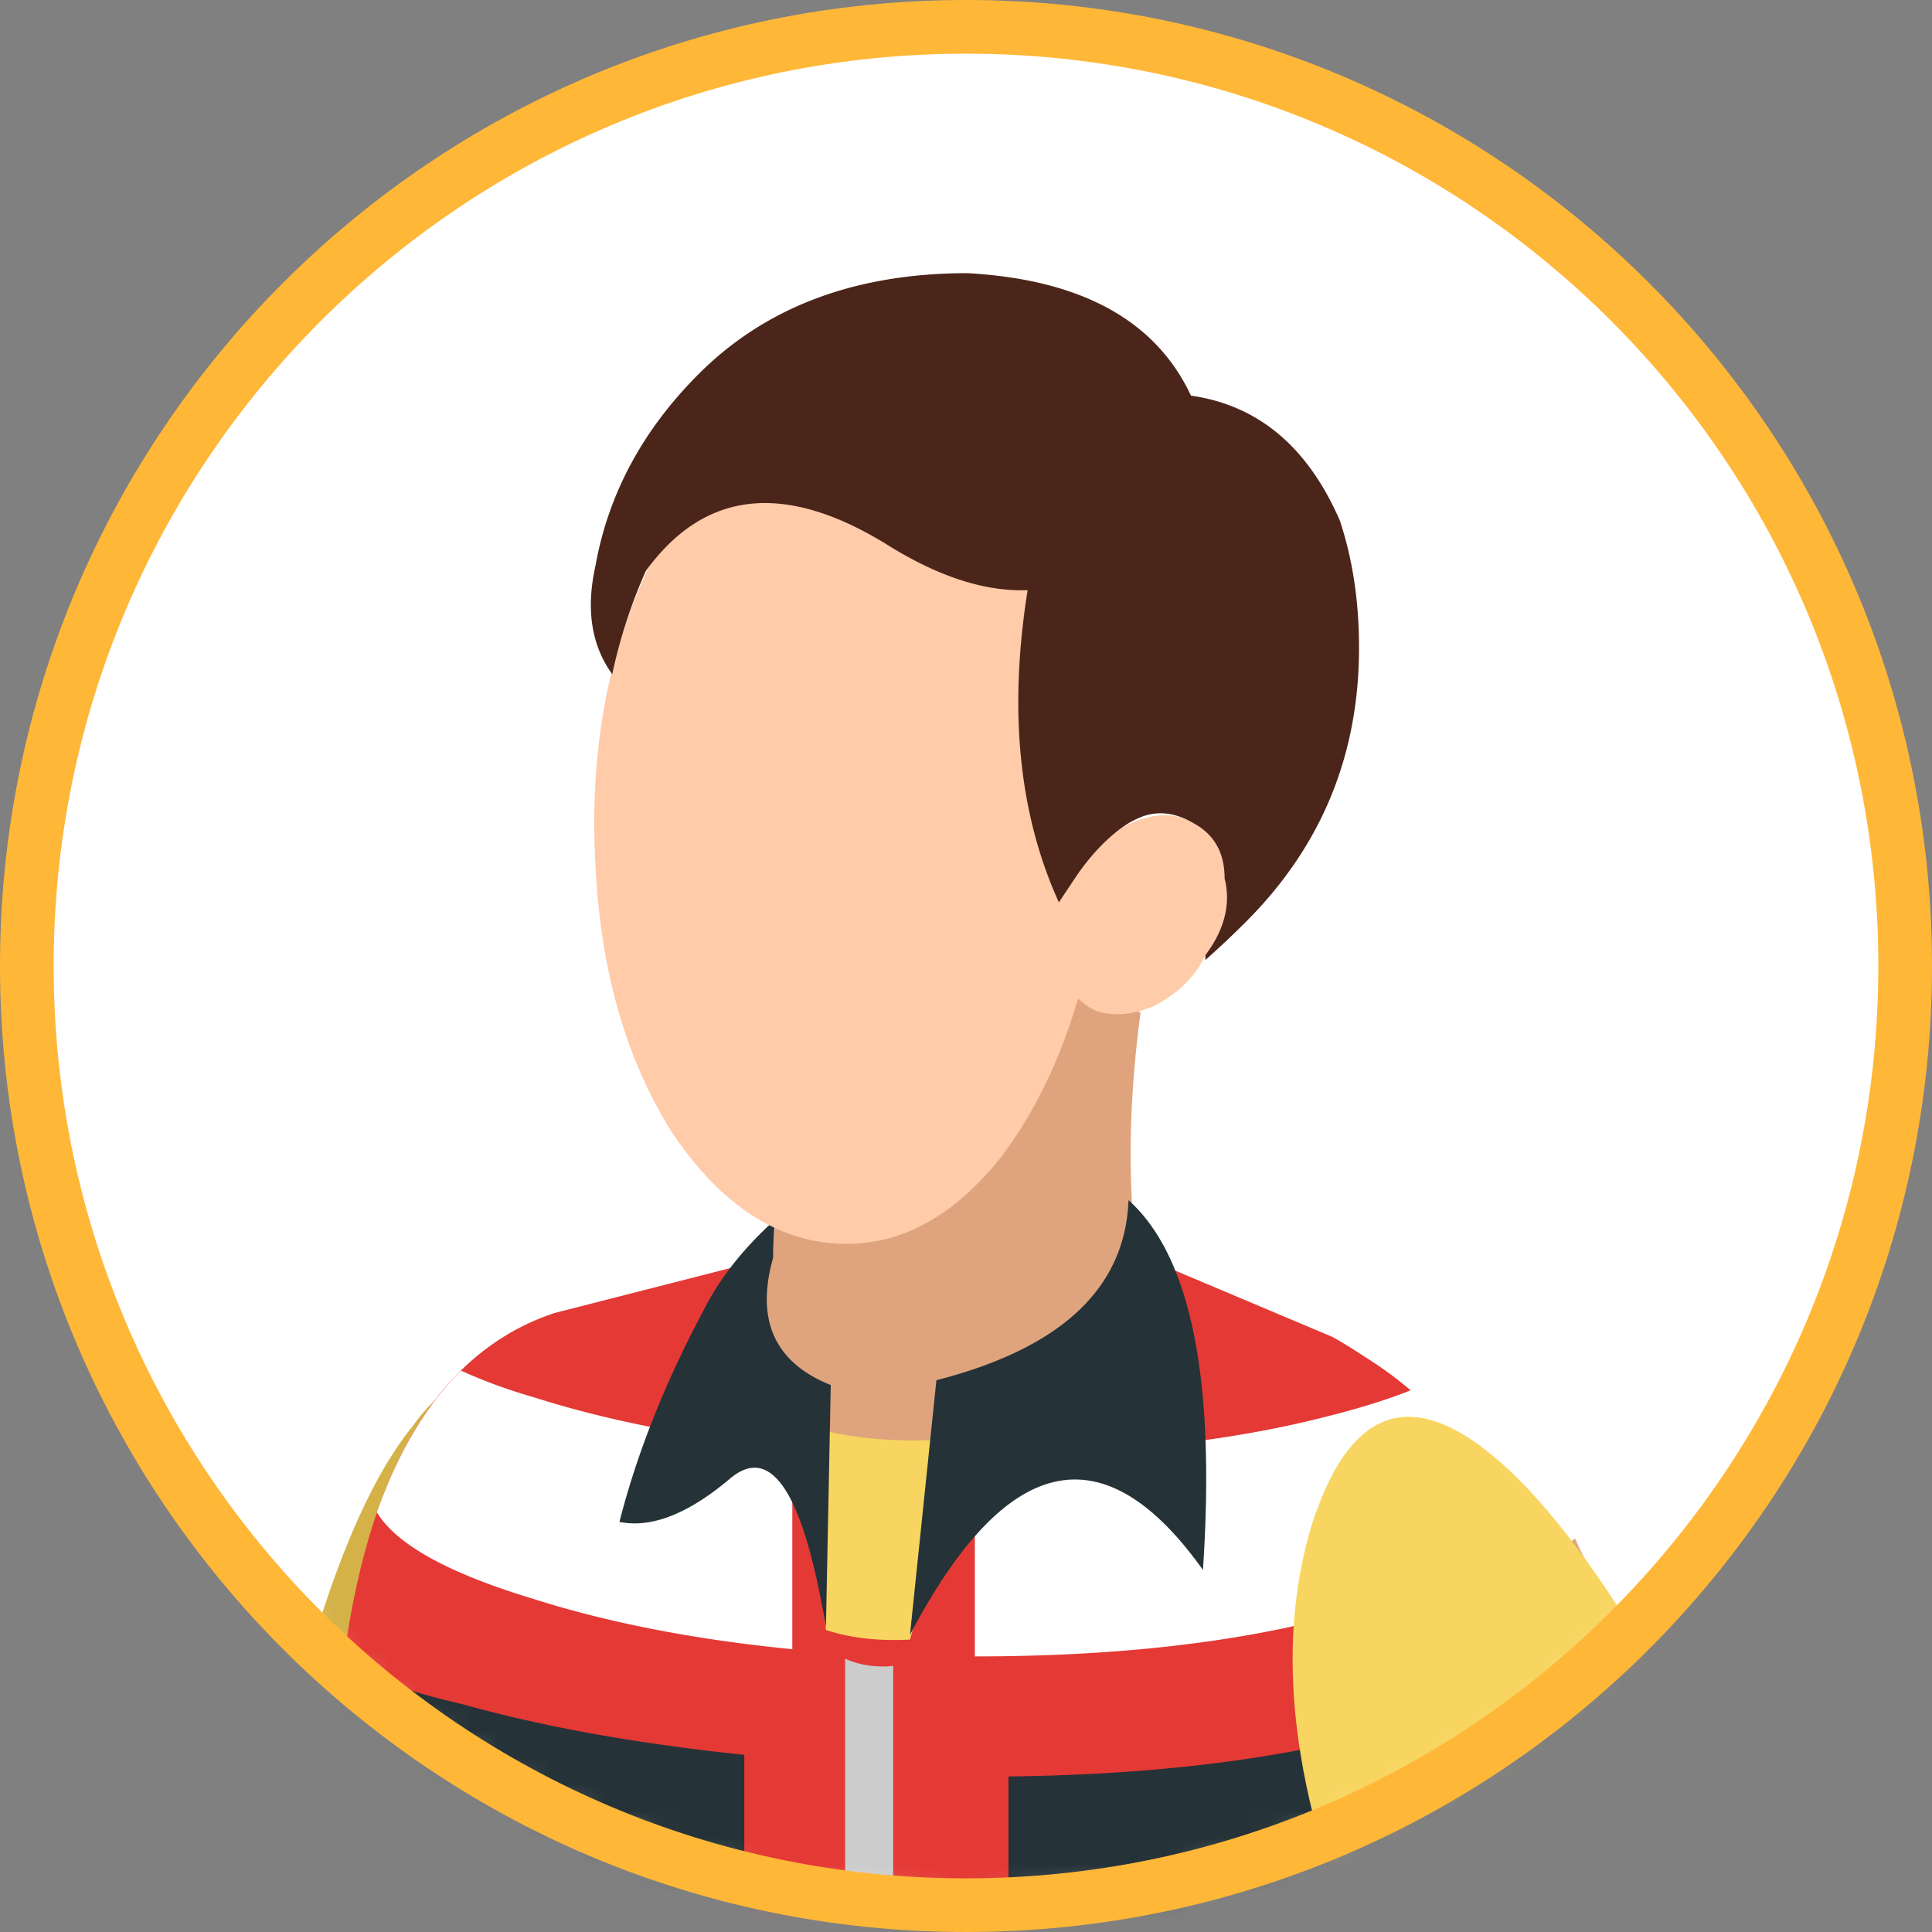 <svg xmlns="http://www.w3.org/2000/svg" xmlns:xlink="http://www.w3.org/1999/xlink" width="72" height="72" viewBox="0 0 72 72">
    <rect x="0" y="0" width="72" height="72" fill="#808080" stroke="none"/>
    <defs>
        <circle id="a" cx="35" cy="35" r="35"/>
    </defs>
    <g fill="none" fill-rule="evenodd">
        <g transform="translate(1 1)">
            <mask id="b" fill="#fff">
                <use xlink:href="#a"/>
            </mask>
            <use fill="#FFF" xlink:href="#a"/>
            <g mask="url(#b)">
                <path fill="#DFA47D" fill-rule="nonzero" d="M12.42 57.239l-4.207 30.07c-.358 2.328-1.163 5.162-2.416 8.503l-11.365 29.176c-.18.417-.328.805-.448 1.163a5.12 5.12 0 0 0-.358 1.164c-.238 1.074-.298 2.088-.179 3.043l.358 2.684c.478 1.194 1.253 2.178 2.327 2.954.656.477 1.283.746 1.88.805.894-.119.984-.686.268-1.7-2.208-2.148-2.297-4.594-.269-7.339l.448-.447c.239-.18.447-.239.626-.18.18-.059.358 0 .537.18.18.179.328.507.448.984l.716 3.222c.119.179.268.358.447.537.597.537.984.358 1.163-.537l.806-6.802c.238-2.386 1.074-5.22 2.506-8.502l8.77-17.541c1.073-1.85 2.088-4.624 3.042-8.323l7.249-34.904c.06-.358.12-.686.179-.985L12.419 57.24z"/>
                <path fill="#D4B248" fill-rule="nonzero" d="M17.162 50.437c-.954-.12-1.88.447-2.774 1.7-2.088 2.566-3.878 7.488-5.37 14.767L6.603 80.418c0 .537.597 1.194 1.79 1.97 1.313.656 2.983 1.252 5.012 1.79 1.968.417 3.728.596 5.28.536 1.55-.179 2.386-.477 2.505-.895l2.416-13.872c.24-1.85.388-3.58.448-5.19 0-4.654-1.014-8.503-3.043-11.546a2.933 2.933 0 0 0-.358-.447c-1.253-1.611-2.416-2.387-3.49-2.327z"/>
                <path fill="#DFA47D" fill-rule="nonzero" d="M41.503 36.744l-6.98-5.907-7.07 9.845c.537 1.491.627 3.222.269 5.19l-2.685 7.429c.239 3.64 2.208 5.907 5.907 6.802 6.86.119 10.828-2.775 11.902-8.682-1.67-3.937-2.118-8.83-1.343-14.677z"/>
                <path fill="#F7D560" fill-rule="nonzero" d="M36.76 52.227c-.954.239-2.028.388-3.221.447-2.208.06-4.087-.268-5.638-.984a.687.687 0 0 0-.268-.09v10.74h9.127V52.227z"/>
                <path fill="#E43935" fill-rule="nonzero" d="M56 60.73c-.178-5.013-2.236-8.742-6.174-11.188a19.883 19.883 0 0 0-1.163-.716l-7.428-3.132-.09 4.027-5.816 1.88-2.417 8.502c-1.193.06-2.237-.06-3.132-.358l-1.163-8.413-1.88-2.864.985-2.595-8.054 2.058c-4.833 1.611-7.547 6.891-8.144 15.841-.06.298-.09.597-.09.895-.059.298-.059.626 0 .984v57.994c.06 1.552 2.238 2.954 6.534 4.207 4.355 1.312 9.605 2.028 15.75 2.148 6.145.119 11.395-.358 15.75-1.432 4.296-1.074 6.473-2.387 6.533-3.938v-63.9z"/>
                <path fill="#FFF" fill-rule="nonzero" d="M18.863 58.581c2.804.895 6.025 1.522 9.664 1.88v-7.518c-3.639-.358-6.86-.985-9.664-1.88a19.695 19.695 0 0 1-2.685-.984c-1.313 1.313-2.357 3.073-3.132 5.28.716 1.194 2.655 2.268 5.817 3.222zm14.855 63.006c6.145.12 11.395-.358 15.75-1.432 4.296-1.074 6.473-2.387 6.533-3.938v-7.16c-.06 1.552-2.237 2.864-6.533 3.938-4.355 1.074-9.605 1.551-15.75 1.432-6.145-.12-11.395-.835-15.75-2.148-4.296-1.253-6.473-2.655-6.533-4.206v7.16c.06 1.55 2.237 2.953 6.533 4.206 4.355 1.313 9.605 2.029 15.75 2.148zM54.927 55.27a12.881 12.881 0 0 0-3.311-4.475c-.895.358-1.94.686-3.132.984-3.7.955-8.084 1.432-13.155 1.432v7.518c5.07 0 9.456-.477 13.155-1.432 4.057-1.074 6.204-2.416 6.443-4.027z"/>
                <path fill="#253238" fill-rule="nonzero" d="M26.738 64.398c-3.998-.417-7.488-1.044-10.47-1.879-1.552-.358-2.775-.746-3.67-1.163-.358-.24-.656-.358-.895-.358l-.984 4.743c-.418 1.67.268 2.953 2.058 3.848a72.67 72.67 0 0 1 2.327.627c2.625.775 5.548 1.402 8.77 1.88 1.67.059 2.625-.478 2.864-1.612v-6.086zm25.325-1.342c-.775.239-1.64.477-2.595.716-3.64.895-7.935 1.372-12.886 1.432v5.19c.477 1.612 1.402 2.417 2.774 2.417 3.758-.179 7.129-.626 10.112-1.342.239-.06.507-.12.805-.18 1.373-.536 1.97-1.64 1.79-3.31v-4.923zM33.897 50.437l-.985 9.487c3.58-6.802 7.22-7.608 10.918-2.417.477-7.1-.447-11.694-2.774-13.782-.12 3.281-2.506 5.519-7.16 6.712zm-4.117 9.218l.18-9.039c-2.089-.835-2.805-2.416-2.148-4.743 0-.537.03-1.015.089-1.432-1.193 1.074-2.088 2.207-2.685 3.4-1.432 2.685-2.476 5.31-3.132 7.876 1.193.239 2.566-.298 4.117-1.61 1.55-1.313 2.744.536 3.58 5.548z"/>
                <path fill="#CCC" fill-rule="nonzero" d="M32.286 61.087c-.656.06-1.253-.03-1.79-.268v67.39c.597 0 1.193.03 1.79.09V61.087z"/>
                <path fill="#FFCBA9" fill-rule="nonzero" d="M37.924 19.74c-1.79-3.76-4.147-5.639-7.07-5.639-2.983-.119-5.429 1.67-7.338 5.37-1.79 3.401-2.565 7.309-2.327 11.724.18 3.938 1.134 7.28 2.864 10.024 1.73 2.565 3.729 3.938 5.996 4.117 2.326.179 4.415-.895 6.264-3.222 1.253-1.67 2.207-3.64 2.864-5.907.179.179.387.328.626.447.656.24 1.402.18 2.237-.179.895-.477 1.522-1.103 1.88-1.879.716-.955.954-1.91.716-2.864 0-.954-.388-1.64-1.164-2.058-.716-.418-1.55-.388-2.506.09a2.641 2.641 0 0 0-.894.715c.119-3.997-.597-7.577-2.148-10.74z"/>
                <path fill="#4B251A" fill-rule="nonzero" d="M43.383 13.743C42.07 10.94 39.296 9.418 35.06 9.18c-4.176 0-7.517 1.253-10.023 3.759-2.088 2.088-3.37 4.475-3.848 7.16-.358 1.61-.149 2.953.627 4.027a19.386 19.386 0 0 1 1.253-3.848c2.207-3.043 5.25-3.342 9.128-.895 1.849 1.133 3.55 1.67 5.1 1.61-.715 4.475-.328 8.354 1.164 11.635l.716-1.074c.298-.417.596-.775.895-1.074.477-.477.924-.805 1.342-.984.656-.299 1.342-.239 2.058.179.776.417 1.164 1.104 1.164 2.058.238.955 0 1.91-.716 2.864v.18c.477-.419.984-.896 1.521-1.433 2.804-2.804 4.206-6.205 4.206-10.203 0-1.73-.239-3.31-.716-4.743-1.193-2.744-3.043-4.296-5.548-4.654z"/>
                <path fill="#A62121" fill-rule="nonzero" d="M56 60.73c-.119-3.223-.984-5.908-2.594-8.056L49.02 69.947l1.163 5.28h.09c.596.18.954.597 1.073 1.254v2.237c0 .298-.06.597-.179.895l1.7 7.339c2.03-.895 3.073-1.88 3.133-2.954V60.73z"/>
                <path fill="#FFCBA9" fill-rule="nonzero" d="M57.701 56.344l-9.844 6.265 13.066 27.028a40.2 40.2 0 0 1 3.49 12.082l3.758 30.876c-.179.12-.328.239-.447.358-1.074 1.074-1.61 2.357-1.61 3.848 0 1.492.536 2.775 1.61 3.849l.537.537c.06.417.239.775.537 1.074.358.358.775.537 1.253.537.358 0 .716-.12 1.074-.358l.179-.18h.268c1.491 0 2.774-.536 3.848-1.61 1.074-1.074 1.61-2.357 1.61-3.849 0-1.491-.536-2.774-1.61-3.848a5.842 5.842 0 0 0-.626-.537V98.407c-.18-4.296-.955-7.786-2.327-10.47L58.149 57.238a6.261 6.261 0 0 1-.448-.895z"/>
                <path fill="#DFA47D" fill-rule="nonzero" d="M69.961 82.566L58.15 57.24a6.261 6.261 0 0 1-.448-.895l-9.844 6.265 12.081 25.059c4.654-1.074 7.995-2.775 10.023-5.102z"/>
                <path fill="#F7D560" fill-rule="nonzero" d="M63.16 65.651c-3.4-6.622-6.413-10.888-9.039-12.798-2.625-1.909-4.593-1.223-5.906 2.059-.06.179-.12.328-.179.447-1.551 4.594-1.014 10.054 1.611 16.378l5.727 12.44c.239.478 1.134.657 2.685.537 1.551-.12 3.281-.596 5.19-1.432 1.91-.835 3.43-1.73 4.564-2.685 1.074-.954 1.522-1.73 1.343-2.327L63.16 65.651z"/>
            </g>
        </g>
        <path fill="#FFB738" d="M36 72C16.118 72 0 55.882 0 36S16.118 0 36 0s36 16.118 36 36-16.118 36-36 36zm0-2c18.778 0 34-15.222 34-34S54.778 2 36 2 2 17.222 2 36s15.222 34 34 34z"/>
    </g>
</svg>
